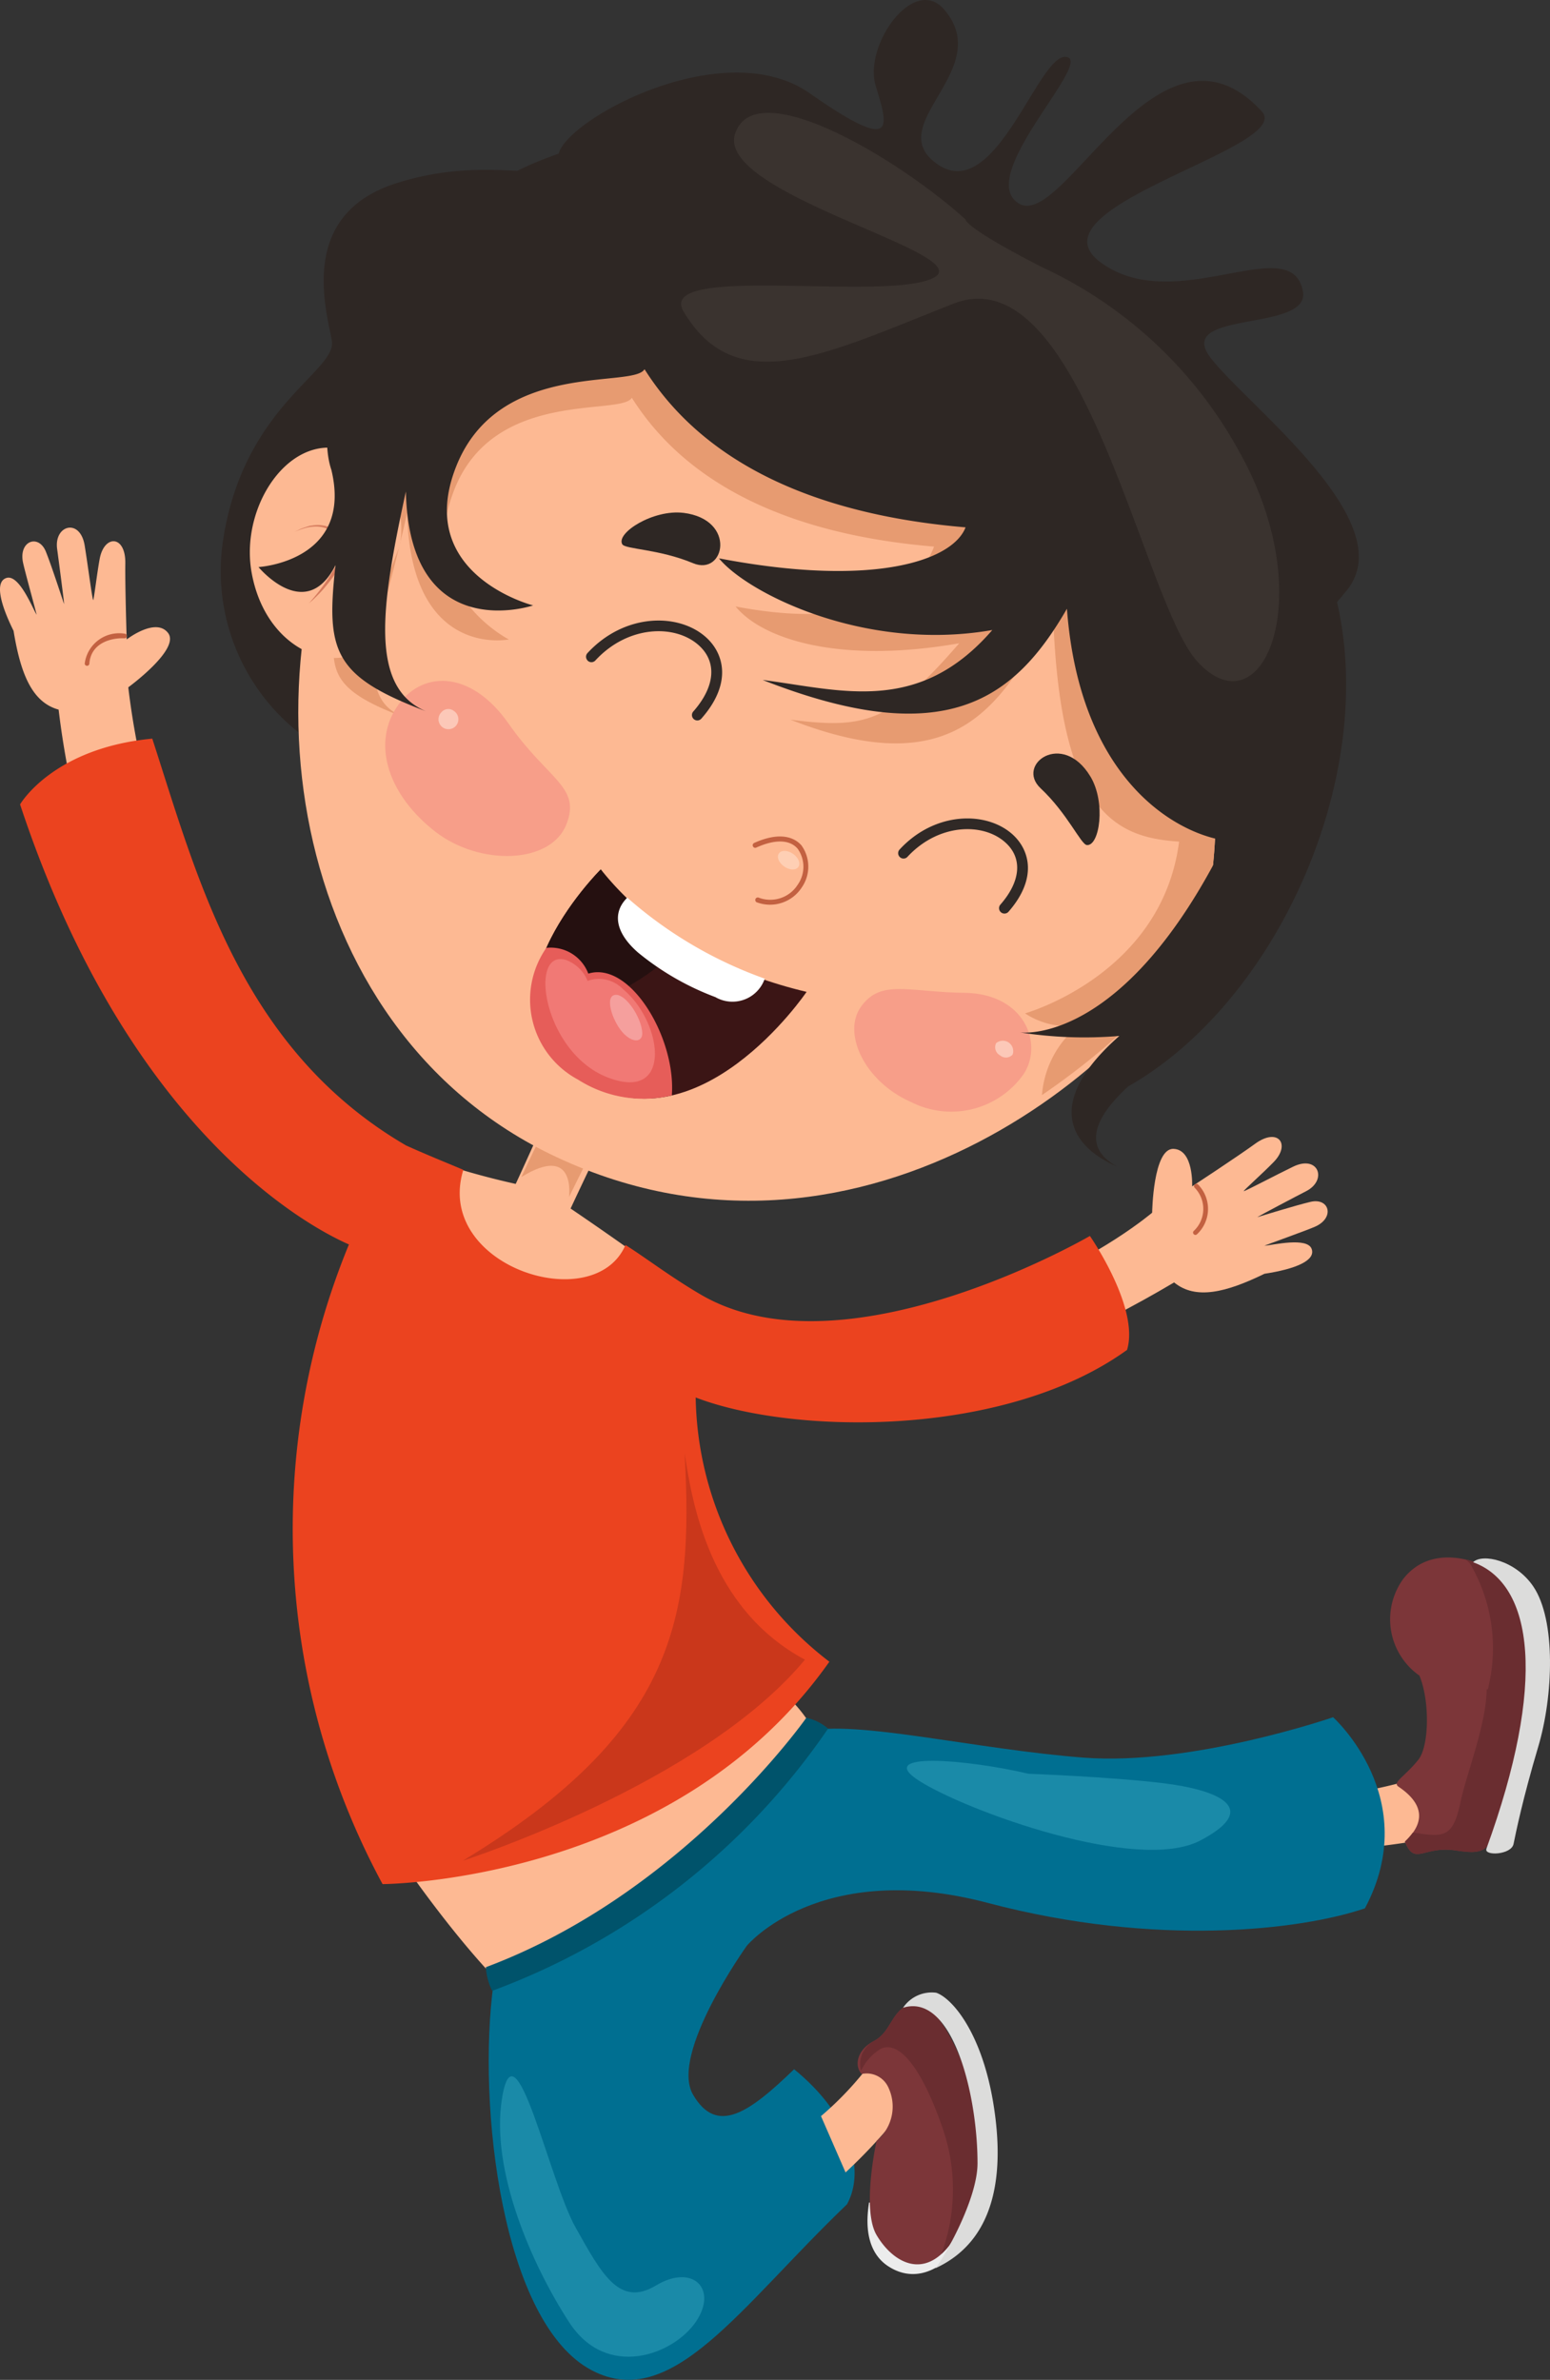 <svg xmlns="http://www.w3.org/2000/svg" xmlns:xlink="http://www.w3.org/1999/xlink" id="Group_7064" data-name="Group 7064" width="80" height="122.841" viewBox="0 0 80 122.841"><rect x="0" y="0" width="80" height="122.841" fill="#333333" stroke="none"/><defs><clipPath id="clip-path"><rect id="Rectangle_1274" data-name="Rectangle 1274" width="80" height="122.841" fill="none"></rect></clipPath></defs><g id="Group_7063" data-name="Group 7063" clip-path="url(#clip-path)"><path id="Path_4556" data-name="Path 4556" d="M14.069,88.495A44.887,44.887,0,0,1,3.025,64C1.632,63.619,1.055,62.1.7,59.934-.022,58.478-.264,57.368.35,57.2c.637-.169,1.31,1.513,1.536,1.9,0-.071-.6-2.219-.7-2.7-.226-1.12.811-1.478,1.183-.55.312.774.9,2.609.941,2.7,0-.1-.3-2.4-.359-2.827-.182-1.25,1.181-1.628,1.418-.2.159.972.378,2.687.441,2.828.043-.065.193-1.367.335-2.133.234-1.261,1.343-1.232,1.323.229-.017,1.157.071,3.93.071,3.93s1.505-1.166,2.139-.328-2.057,2.8-2.057,2.8A40.718,40.718,0,0,0,16.841,85.332c1.367,3.134-2.771,3.162-2.771,3.162" transform="translate(0 -27.372)" fill="#fdb993"></path><path id="Path_4557" data-name="Path 4557" d="M22.548,112.324a32.648,32.648,0,0,0,2.822,3.484s4.139-.028,2.771-3.162a42.058,42.058,0,0,1-2.8-3.534c.8,1.587.713,6.073-2.791,3.212" transform="translate(-11.301 -54.686)" fill="#e79b71"></path><path id="Path_4558" data-name="Path 4558" d="M8.784,67.171a.12.12,0,0,0,.222-.053c.079-1.1,1.175-1.34,1.806-1.31a.121.121,0,0,0,.126-.116.119.119,0,0,0-.117-.123A1.791,1.791,0,0,0,8.768,67.1a.108.108,0,0,0,.015.072" transform="translate(-4.394 -32.861)" fill="#c36141"></path><path id="Path_4559" data-name="Path 4559" d="M67.784,130.251s9.023,5.179,26.383-5.088c1.114.916,2.692.513,4.663-.447,1.605-.245,2.655-.686,2.435-1.285-.231-.619-1.99-.2-2.44-.16.06-.039,2.161-.785,2.609-.983,1.048-.459.745-1.514-.229-1.284-.811.192-2.651.764-2.751.792.079-.058,2.133-1.144,2.518-1.338,1.124-.57.647-1.9-.656-1.273-.889.428-2.413,1.239-2.564,1.271.03-.076,1.008-.945,1.552-1.506.894-.916.231-1.806-.953-.947-.936.68-3.254,2.2-3.254,2.2s.089-1.9-.964-1.934-1.1,3.294-1.1,3.294-10.575,9.049-24.26,4.595c-3.347.691-.986,4.09-.986,4.09" transform="translate(-33.567 -58.968)" fill="#fdb993"></path><path id="Path_4560" data-name="Path 4560" d="M71.844,135.326c-.154.821-.512,2.694-.8,4.287a17.324,17.324,0,0,0,5.094.793c-.84-.438-1.859-1.175-1.767-2.151.122-1.308,2.308-1.859,3.2-2.028a24.6,24.6,0,0,1-5.735-.9" transform="translate(-35.608 -67.824)" fill="#e79b71"></path><path id="Path_4561" data-name="Path 4561" d="M123.493,125.114a.119.119,0,0,0,.154,0,1.793,1.793,0,0,0,.07-2.562.128.128,0,0,0-.172-.022.124.124,0,0,0-.021.169,1.563,1.563,0,0,1-.03,2.231.117.117,0,0,0-.017.167.16.16,0,0,0,.016.016" transform="translate(-61.872 -61.4)" fill="#c36141"></path><path id="Path_4562" data-name="Path 4562" d="M47.5,113.638s-1.555,3.479-2,4.426a40.658,40.658,0,0,1-6.078-1.857l-1.748,5.815L49.772,128l3.861-4.925s-2.305-1.707-5.3-3.74c.9-1.931,2.141-4.5,2.141-4.5Z" transform="translate(-18.883 -56.954)" fill="#fdb993"></path><path id="Path_4563" data-name="Path 4563" d="M57.724,117.5l-1.315,2.662s.384-2.79-2.456-1.033c.982-2.128,1.315-2.662,1.315-2.662Z" transform="translate(-27.041 -58.375)" fill="#e79b71"></path><path id="Path_4564" data-name="Path 4564" d="M139.242,187.3a31.888,31.888,0,0,0,4.8-.713c1.667-.85.731-2.313-.506-3.252a26.3,26.3,0,0,1-5.132,1.214,23.778,23.778,0,0,0,.844,2.751" transform="translate(-69.358 -91.887)" fill="#fdb993"></path><path id="Path_4565" data-name="Path 4565" d="M41.848,184.363s3.558,5.2,6.317,7.394c6.3-.46,14.736-10.746,15.527-12.567A7.387,7.387,0,0,0,61.74,175.8Z" transform="translate(-20.974 -88.108)" fill="#fdb993"></path><path id="Path_4566" data-name="Path 4566" d="M2.077,79.829S3.743,76.923,8.9,76.434c2.335,7.186,4.565,16.02,13.1,21,1.225.548,1.886.806,2.955,1.258-1.529,4.952,6.748,7.64,8.369,3.879,1.019.639,2.294,1.626,3.87,2.55,7.432,4.367,20.1-3.017,20.1-3.017s2.575,3.7,1.918,5.881c-6.325,4.566-17.268,4.384-22.265,2.456a17.507,17.507,0,0,0,6.9,13.639C35.8,135.506,20.786,135.56,20.786,135.56a38.587,38.587,0,0,1-1.736-33.017c-2.03-.891-11.384-5.815-16.973-22.714" transform="translate(-1.041 -38.308)" fill="#eb431f"></path><path id="Path_4567" data-name="Path 4567" d="M47.879,171.408s12.345-3.961,17.662-10.379c-4.942-2.646-5.833-8.167-6.21-10.664.478,8.5-.469,14.4-11.452,21.043" transform="translate(-23.997 -75.362)" fill="#ca371b"></path><path id="Path_4568" data-name="Path 4568" d="M50.816,191.451c-.861,6.32.453,17.553,5.084,19.965,4.133,2.159,7.623-3.268,13.164-8.578.963-1.768.172-4.608-2.733-6.968-2.316,2.238-3.978,3.421-5.213,1.319s2.773-7.694,2.773-7.694,3.735-4.51,12.44-2.21,16.169,1.4,19.462.279c3.024-5.679-1.644-9.864-1.644-9.864s-7.285,2.516-12.873,2.086-11.807-1.971-14.3-1.352c-2.276,3.884-10.893,11.959-16.157,13.016" transform="translate(-25.345 -89.062)" fill="#006f91"></path><path id="Path_4569" data-name="Path 4569" d="M149.364,174.636c.257-1.278,1.345-4.037,1.345-5.8l.056.02a8.627,8.627,0,0,0-.918-6.506c-.617-.684-3.677-2.248-5.37-.081a3.547,3.547,0,0,0,.8,4.966.192.192,0,0,0,.03.014c.549,1.309.511,3.65-.052,4.354-.724.9-1.36,1.164-1.02,1.392,1.373.926,1.336,1.9.324,2.834.522,1.276.936.208,2.616.455,1.363.2,1.82.152,2.185-1.643" transform="translate(-72.051 -80.77)" fill="#7c3639"></path><path id="Path_4570" data-name="Path 4570" d="M150.172,174.746c.257-1.278,1.345-4.037,1.345-5.8l.056.02a8.627,8.627,0,0,0-.918-6.506,4.672,4.672,0,0,0-2.147-1.078,1.924,1.924,0,0,1,.22.2,8.631,8.631,0,0,1,.918,6.507l-.056-.021c0,1.769-1.087,4.526-1.344,5.8-.366,1.794-.822,1.845-2.185,1.643-.1-.015-.2-.024-.288-.029a3.07,3.07,0,0,1-.4.454c.522,1.276.936.208,2.616.455,1.363.2,1.82.152,2.185-1.643" transform="translate(-72.859 -80.881)" fill="#6a2d30"></path><path id="Path_4571" data-name="Path 4571" d="M153.117,176.257c-.138.375,1.282.322,1.4-.253s.462-2.288,1.276-5.026c.773-2.594.927-6.529-.264-8.274-.92-1.348-2.629-1.71-3.1-1.241,3.135,1.138,3.8,6.24.684,14.794" transform="translate(-76.398 -80.826)" fill="#dcdcdb"></path><path id="Path_4572" data-name="Path 4572" d="M89.841,226.983c-.054.418-.419,2.386,1.006,3.3,2.343,1.511,4.8-1.658,4.708-4.232a8.723,8.723,0,0,1-5.713.929" transform="translate(-44.987 -113.296)" fill="#ececec"></path><path id="Path_4573" data-name="Path 4573" d="M84.95,216.061a16.762,16.762,0,0,0,2.689-2.9,2.246,2.246,0,0,1,1.389,2.774,27.935,27.935,0,0,1-2.81,3.032Z" transform="translate(-42.576 -106.833)" fill="#fdb993"></path><path id="Path_4574" data-name="Path 4574" d="M88.947,210.936c-.39-.423-.244-1.248.629-1.7s.877-1.449,1.774-1.883,2.062.836,3.191,4.092a9.2,9.2,0,0,1-1.082,8.359c-1.4,1.778-2.958.776-3.74-.555s0-4.862,0-4.862a2.3,2.3,0,0,0,.612-2.75,1.226,1.226,0,0,0-1.384-.7" transform="translate(-44.477 -103.883)" fill="#7c3639"></path><path id="Path_4575" data-name="Path 4575" d="M93.266,213.735c-1.127-3.26-2.29-4.528-3.189-4.1a2.6,2.6,0,0,0-1.021,1.136,1.351,1.351,0,0,1,.657-1.536c.873-.447.877-1.449,1.774-1.883s2.061.836,3.19,4.092a9.2,9.2,0,0,1-1.082,8.359,3.852,3.852,0,0,1-.39.421,9.651,9.651,0,0,0,.06-6.492" transform="translate(-44.614 -103.883)" fill="#6a2d30"></path><path id="Path_4576" data-name="Path 4576" d="M93.417,206.936a1.785,1.785,0,0,1,1.713-.775c.839.292,2.418,2.128,2.989,5.982.438,2.939.307,6.707-3.034,8.239.353-.391,2.179-3.5,2.176-5.425,0-3.537-1.29-8.815-3.844-8.021" transform="translate(-46.808 -103.302)" fill="#dcdcdb"></path><path id="Path_4577" data-name="Path 4577" d="M100.111,182.877c-3.127-.738-8.043-1.163-5.63.372s11.261,4.778,14.5,3.074.8-2.628-1.924-2.959-6.945-.486-6.945-.486" transform="translate(-47.03 -91.322)" fill="#1a8aa8"></path><path id="Path_4578" data-name="Path 4578" d="M51.846,215.974c-.618,3.725,1.539,8.629,3.465,11.591s5.367,1.682,6.531-.025-.16-3.02-2.05-1.883-2.8-.577-4.158-3-3.115-10.768-3.788-6.688" transform="translate(-25.931 -107.69)" fill="#1a8aa8"></path><path id="Path_4579" data-name="Path 4579" d="M50.6,191.849a36.214,36.214,0,0,0,17.339-13.537,2.617,2.617,0,0,0-1.122-.559s-6.339,9.058-16.543,12.876a3.2,3.2,0,0,0,.326,1.221" transform="translate(-25.198 -89.088)" fill="#00536b"></path><path id="Path_4580" data-name="Path 4580" d="M27.264,38.117a10.625,10.625,0,0,1-4.29-10.371c1.108-6.865,5.882-8.578,5.591-10.175s-1.75-6.462,3.275-8.095,8.45.311,8.412-1.377,8.434-6.469,12.984-3.281,4.036,1.708,3.4-.387S58.61-1.329,60.171.493c2.683,3.133-3.325,5.959-.323,8s5.188-5.775,6.628-5.555-4.756,6.188-2.444,7.57S71.27.023,76.561,5.746c1.73,1.877-12.187,4.926-8.323,7.79s9.866-1.7,10.448,1.506c.387,2.128-6.676.941-4.762,3.43s9.9,8.468,7.03,11.995-5.2,5.1-3.628,7.431.27,4.552-2.284,7.229-1.6,7.549-4.712,8.042S59.567,55.1,59.057,54.947,27.264,38.117,27.264,38.117" transform="translate(-11.439 0)" fill="#2e2724"></path><path id="Path_4581" data-name="Path 4581" d="M77.613,63.242c-2.448,6.575-17.42,19.6-33.425,12.108C29.947,68.681,27.735,49.357,34.64,38.2s22.548-6.944,32.073-1.537c15.383,8.731,10.9,26.581,10.9,26.581" transform="translate(-15.468 -15.626)" fill="#fdb993"></path><path id="Path_4582" data-name="Path 4582" d="M78.044,63.242s4.483-17.85-10.9-26.581C57.619,31.254,41.976,27.04,35.071,38.2a23.439,23.439,0,0,0-1.683,3.3,3.335,3.335,0,0,1-.761,2.1,27.577,27.577,0,0,0-.9,3.752,3.569,3.569,0,0,0,1.766-1.674c-.47,4.174-1.306,5.243,3.179,6.939-2.771-1.168-.957-5,.239-10.519.174,7.568,5.252,6.534,5.252,6.534s-4.876-2.473-2.818-7.724,8.616-3.792,9.164-4.751c3.533,5.6,10.285,7.237,15.6,7.683-.626,1.622-2.737,4.526-10.244,3.09,1.362,1.672,5.325,2.988,11.542,1.9-3.591,4.15-4.912,4.424-8.709,3.944,8.88,3.484,11-1.136,13.552-5.545.331,10.305,3.191,11.628,6.506,11.838-.888,6.886-7.953,8.866-7.953,8.866a4,4,0,0,0,2.775.618,5.119,5.119,0,0,0-1.9,3.6c4.368-2.993,7.382-6.237,8.374-8.913" transform="translate(-15.899 -15.626)" fill="#e79b71"></path><path id="Path_4583" data-name="Path 4583" d="M33.585,51.41a4.36,4.36,0,0,0-2.228-4.71c-3.113-1.658-6.078,2.43-5.41,6.088s3.691,5.044,5.47,4.105Z" transform="translate(-12.957 -23.215)" fill="#fdb993"></path><path id="Path_4584" data-name="Path 4584" d="M33.436,49.523l.074.04a1.1,1.1,0,0,1,.2.129,1.6,1.6,0,0,1,.508.684,2.767,2.767,0,0,1,.168,1.2,4.848,4.848,0,0,1-.29,1.356c-.086.222-.175.438-.279.647s-.213.406-.327.595a8.2,8.2,0,0,1-.71.969c-.11.134-.221.251-.319.352s-.189.188-.263.259l-.238.213s.076-.087.209-.244.315-.379.519-.656a9.922,9.922,0,0,0,.64-.989c.106-.188.206-.385.3-.59s.181-.415.262-.629a5.366,5.366,0,0,0,.308-1.3,4.1,4.1,0,0,0,.008-.609,2.476,2.476,0,0,0-.1-.536A2.2,2.2,0,0,0,33.912,50a1.821,1.821,0,0,0-.228-.277,1.7,1.7,0,0,0-.178-.151l-.069-.048" transform="translate(-16.018 -24.82)" fill="#d67c5e"></path><path id="Path_4585" data-name="Path 4585" d="M32.992,55.643a.631.631,0,0,0-.031-.127,1.968,1.968,0,0,0-.133-.328,1.5,1.5,0,0,0-.123-.2,1.521,1.521,0,0,0-.167-.2,1.184,1.184,0,0,0-.217-.178,1.289,1.289,0,0,0-.261-.131,1.442,1.442,0,0,0-.578-.072c-.092.009-.186.015-.27.03s-.165.043-.238.06a3.224,3.224,0,0,0-.351.126l-.131.049.129-.058a2.3,2.3,0,0,1,.341-.148c.074-.023.154-.049.238-.078s.182-.032.279-.05a1.914,1.914,0,0,1,.3-.01,2.191,2.191,0,0,1,.311.047,1.551,1.551,0,0,1,.293.126,1.405,1.405,0,0,1,.256.179,2.1,2.1,0,0,1,.346.424,2.2,2.2,0,0,1,.169.352c.017.042.029.082.036.1s.01.037.01.037a.1.1,0,0,1-.07.13A.1.1,0,0,1,33,55.666Z" transform="translate(-15.282 -27.226)" fill="#d67c5e"></path><path id="Path_4586" data-name="Path 4586" d="M88.749,103.246c-1,1.362.167,3.883,2.575,4.933a4.569,4.569,0,0,0,5.818-1.455c1-1.546.068-4.135-3.06-4.181-2.926-.043-4.3-.711-5.333.7" transform="translate(-44.3 -51.296)" fill="#f79e89"></path><path id="Path_4587" data-name="Path 4587" d="M103.013,107.8a.471.471,0,0,0,.2.623.465.465,0,0,0,.651-.035.536.536,0,0,0-.855-.587" transform="translate(-51.601 -53.952)" fill="#fcc8b8"></path><path id="Path_4588" data-name="Path 4588" d="M80.541,88.184c-.125.187,0,.485.279.677s.608.2.73.015,0-.482-.28-.675-.6-.2-.729-.017" transform="translate(-40.342 -44.131)" fill="#fecfb4"></path><path id="Path_4589" data-name="Path 4589" d="M40.417,71.865c-1.239,1.954-.348,4.53,2.028,6.377,2.3,1.782,5.961,1.677,6.766-.379.765-1.955-.945-2.277-2.99-5.206-1.981-2.833-4.57-2.743-5.8-.792" transform="translate(-19.977 -35.313)" fill="#f79e89"></path><path id="Path_4590" data-name="Path 4590" d="M45.652,73.528a.513.513,0,1,0,.627-.059.458.458,0,0,0-.627.059" transform="translate(-22.858 -36.775)" fill="#fcc8b8"></path><path id="Path_4591" data-name="Path 4591" d="M109.867,79.159c-1.443-2.39-3.87-.616-2.572.607,1.393,1.306,2.086,2.907,2.39,2.934.657.065.994-2.2.183-3.541" transform="translate(-53.59 -39.081)" fill="#2e2724"></path><path id="Path_4592" data-name="Path 4592" d="M67.5,53.047c2.77.345,2.138,3.284.5,2.6-1.764-.738-3.509-.716-3.656-.98-.329-.58,1.6-1.81,3.16-1.618" transform="translate(-32.228 -26.576)" fill="#2e2724"></path><path id="Path_4593" data-name="Path 4593" d="M69.3,96.292s-5.634,8.333-11.659,4.505,1.036-10.823,1.036-10.823S61.719,94.5,69.3,96.292" transform="translate(-27.67 -45.095)" fill="#3b1515"></path><path id="Path_4594" data-name="Path 4594" d="M63.019,93.734c-1.729,1.775-4.644,3.822-7.8,3.2-.105-3.421,3.463-6.962,3.463-6.962a15.769,15.769,0,0,0,4.338,3.758" transform="translate(-27.673 -45.095)" fill="#251010"></path><path id="Path_4595" data-name="Path 4595" d="M62.178,105.661a6.277,6.277,0,0,1-4.842-.816,4.676,4.676,0,0,1-1.634-6.8,2.074,2.074,0,0,1,2.165,1.329c2.173-.664,4.536,3.343,4.311,6.287" transform="translate(-27.503 -49.119)" fill="#e65d59"></path><path id="Path_4596" data-name="Path 4596" d="M57.541,99.31a1.916,1.916,0,0,1,1.071,1.063,1.726,1.726,0,0,1,1.835.434c2.022,1.66,2.6,5.825-.755,4.565-3.393-1.269-4.179-6.764-2.151-6.063" transform="translate(-28.285 -49.742)" fill="#f17975"></path><path id="Path_4597" data-name="Path 4597" d="M64.784,104.9c-.039-.783-.831-1.967-1.354-1.958-.627.007-.2,1.319.32,1.917s1.06.544,1.034.04" transform="translate(-31.635 -51.592)" fill="#f59f9d"></path><path id="Path_4598" data-name="Path 4598" d="M71.516,97.063a1.762,1.762,0,0,1-2.551.955,14.026,14.026,0,0,1-3.99-2.3c-1.193-1.039-1.328-2.073-.556-2.832a21.737,21.737,0,0,0,7.1,4.182" transform="translate(-32.044 -46.551)" fill="#fff"></path><path id="Path_4599" data-name="Path 4599" d="M78.032,89.9a.123.123,0,0,0,.079.06,1.949,1.949,0,0,0,2.307-.775,1.881,1.881,0,0,0-.016-2.167c-.284-.328-.983-.783-2.442-.128a.129.129,0,0,0-.064.172.126.126,0,0,0,.174.067c.964-.438,1.728-.418,2.136.062a1.605,1.605,0,0,1,0,1.856,1.676,1.676,0,0,1-2.019.664.129.129,0,0,0-.151.189" transform="translate(-39.035 -43.38)" fill="#c36141"></path><path id="Path_4600" data-name="Path 4600" d="M60.676,66.225a.416.416,0,0,0,.051.066.276.276,0,0,0,.392-.016c1.683-1.827,4.119-1.878,5.336-.784.951.855.849,2.127-.273,3.408a.278.278,0,1,0,.419.364c1.587-1.807,1.158-3.349.229-4.184-1.418-1.275-4.214-1.25-6.12.817a.274.274,0,0,0-.033.329" transform="translate(-30.39 -32.184)" fill="#302926"></path><path id="Path_4601" data-name="Path 4601" d="M92.971,86.631a.45.45,0,0,0,.054.064.274.274,0,0,0,.39-.018c1.6-1.726,3.9-1.777,5.05-.742.9.806.8,2.008-.261,3.216a.279.279,0,0,0,.419.368c1.514-1.728,1.1-3.2.213-4-1.349-1.213-4.009-1.188-5.825.778a.276.276,0,0,0-.04.331" transform="translate(-46.577 -42.451)" fill="#302926"></path><path id="Path_4602" data-name="Path 4602" d="M68.463,38.426c-2.708,4.686-6.272,7.372-15.7,3.668,4.032.513,8.037,1.832,11.853-2.578-6.606,1.157-12.661-1.925-14.108-3.7,7.973,1.525,12.063.125,12.728-1.6-5.639-.474-12.815-2.218-16.57-8.163-.58,1.019-7.55-.529-9.732,5.046s3.981,7.147,3.981,7.147-6.382,2.155-6.567-5.881c-1.273,5.859-1.912,10.1,1.034,11.342-4.769-1.8-5.167-3.107-4.664-7.541-1.54,3.05-3.976.1-3.976.1s4.894-.286,3.762-5.014c-1.291-3.789,2.88-14.741,14.282-17.012S74.658,24.1,80.5,33.418s.161,24.521-8.867,29.653c-1.575,1.443-2.51,3.079-.573,4.14-2.641-1.143-3.633-3.443.111-6.743a21.538,21.538,0,0,1-5.129-.183s5.343.781,10.626-9.895c-2.7-.393-7.545-3.266-8.2-11.964" transform="translate(-13.4 -6.996)" fill="#2e2724"></path><path id="Path_4603" data-name="Path 4603" d="M85.159,17.184C81.71,14.056,74.29,9.609,73.264,12.757s12.724,6.209,10.22,7.448-14.359-.768-12.88,1.731c2.723,4.58,7.313,2.2,13.924-.405S94.3,36.888,97.108,39.985c3.379,3.722,6.372-3.315,2.2-10.772a22.22,22.22,0,0,0-10.184-9.559c-4.1-2.1-3.967-2.47-3.967-2.47" transform="translate(-35.322 -5.854)" fill="#3a332f"></path></g></svg>
